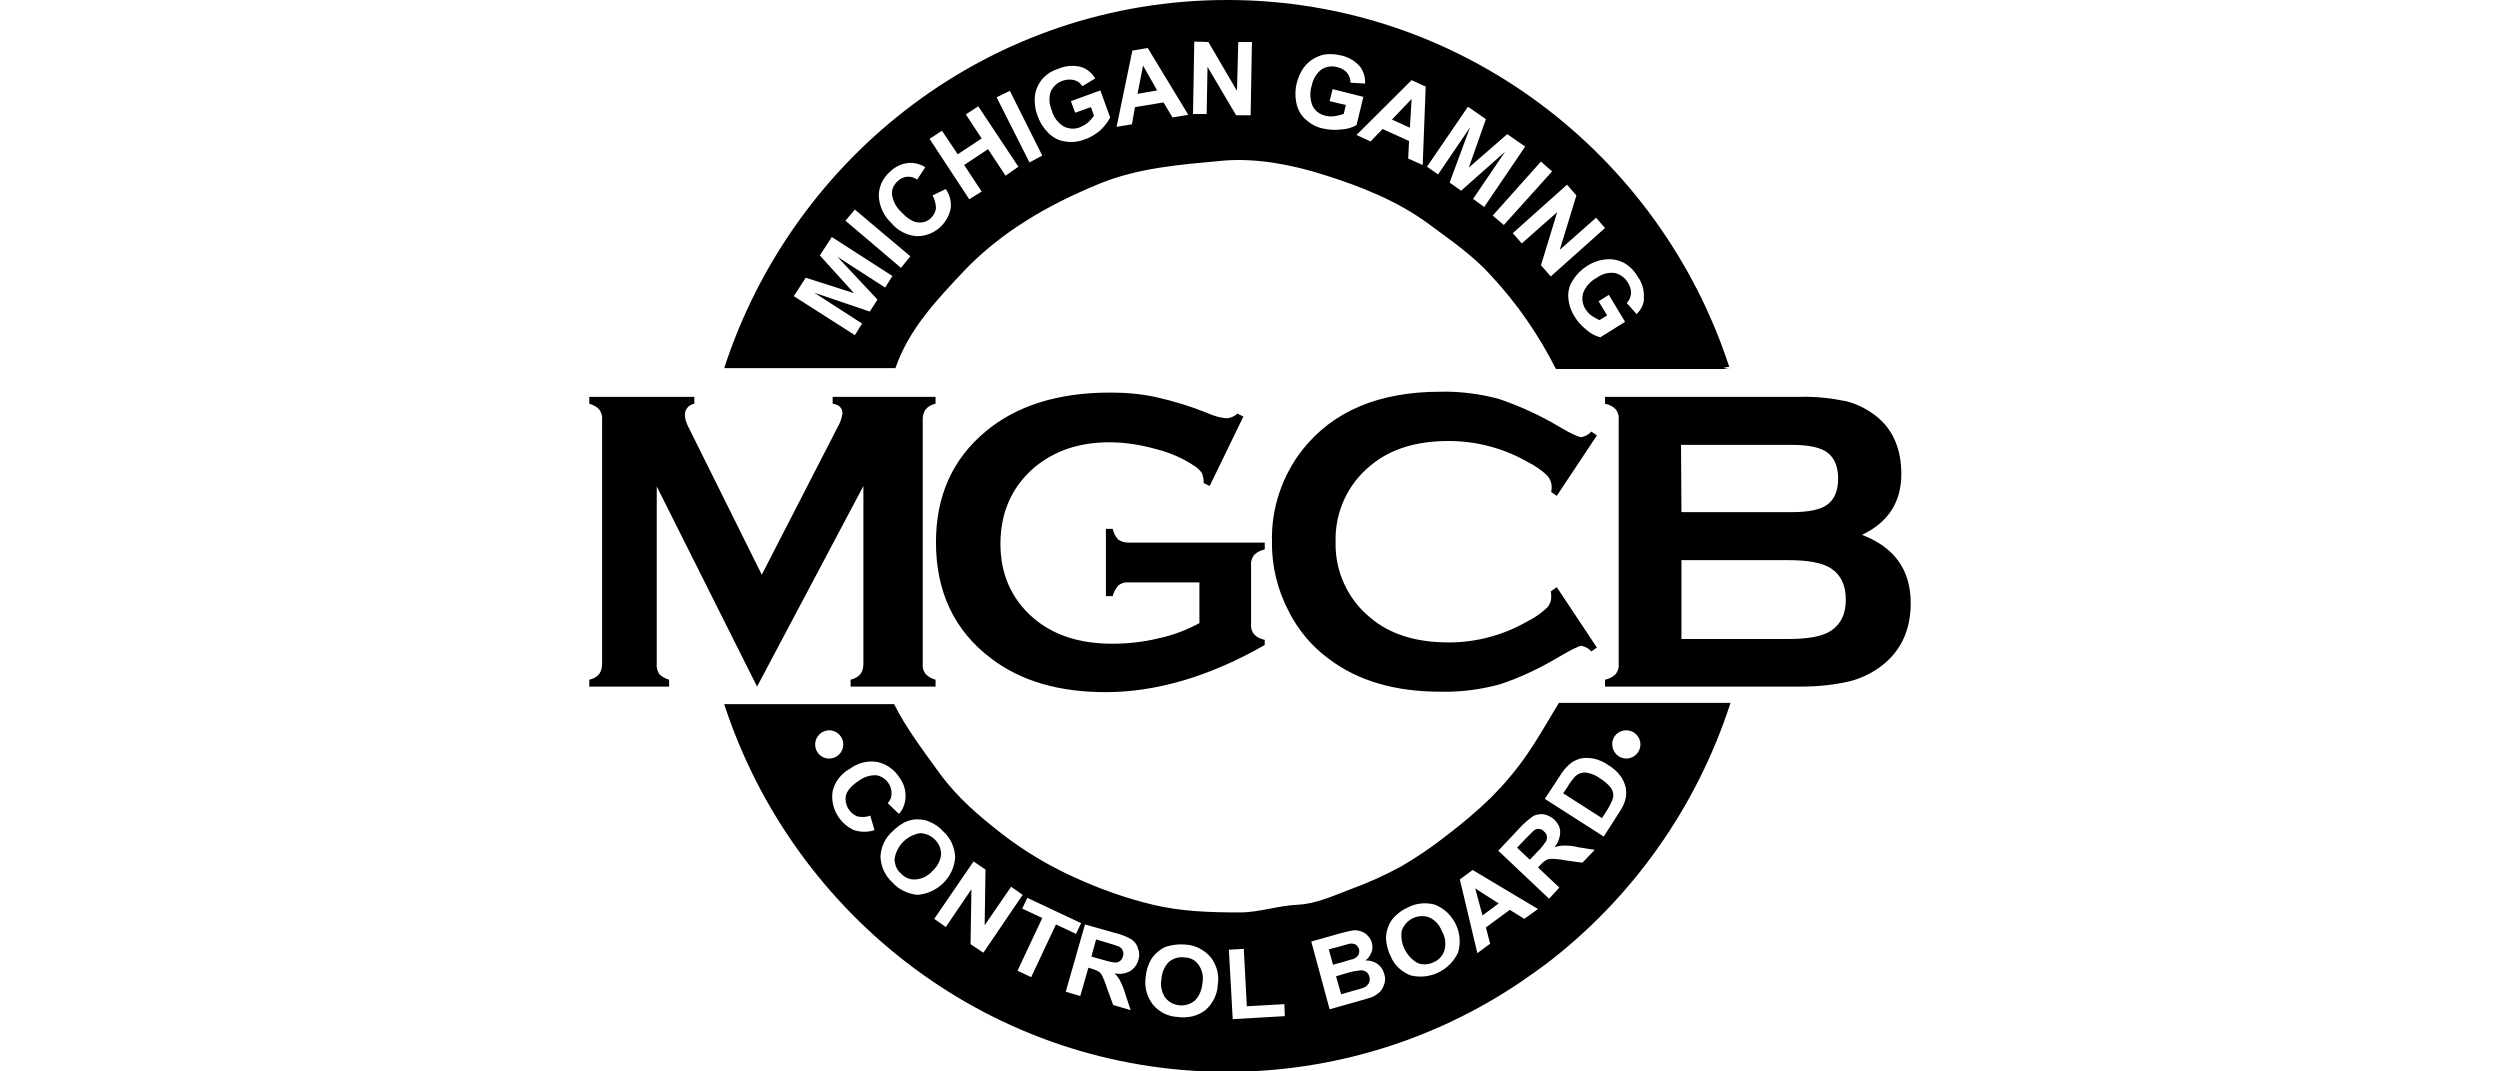 <svg width="140" height="60" viewBox="0 0 140 60" fill="none" xmlns="http://www.w3.org/2000/svg">
<g clip-path="url(#clip0_1_733)">
<path d="M42.396 38.448L36.778 27.24V37.2C36.754 37.392 36.825 37.608 36.921 37.752C37.065 37.896 37.28 38.016 37.471 38.064V38.448H33V38.064C33.215 38.016 33.407 37.92 33.55 37.752C33.669 37.584 33.717 37.392 33.717 37.2V23.472C33.741 23.28 33.669 23.088 33.55 22.92C33.407 22.776 33.191 22.656 33 22.608V22.224H38.882V22.608C38.571 22.656 38.332 22.944 38.356 23.256C38.356 23.448 38.428 23.64 38.499 23.808L42.66 32.184L46.891 23.952C47.035 23.712 47.13 23.448 47.178 23.16C47.178 22.848 46.987 22.656 46.628 22.608V22.224H52.391V22.608C52.175 22.656 51.984 22.752 51.841 22.92C51.721 23.088 51.673 23.28 51.673 23.472V37.2C51.649 37.392 51.721 37.608 51.841 37.752C51.984 37.896 52.199 38.016 52.391 38.064V38.448H47.633V38.064C47.848 38.016 48.039 37.92 48.183 37.752C48.302 37.584 48.35 37.392 48.35 37.176V27.216L42.396 38.448ZM67.167 32.616H63.174C62.983 32.592 62.791 32.664 62.624 32.784C62.48 32.952 62.361 33.168 62.313 33.384H61.931V29.616H62.313C62.361 29.832 62.456 30.048 62.624 30.216C62.791 30.336 62.983 30.384 63.174 30.384H70.825V30.768C70.61 30.816 70.394 30.912 70.227 31.08C70.108 31.248 70.036 31.44 70.06 31.632V34.968C70.036 35.16 70.108 35.376 70.227 35.52C70.394 35.688 70.586 35.784 70.825 35.832V36.12C67.764 37.872 64.776 38.76 61.907 38.76C59.3 38.76 57.172 38.136 55.523 36.888C53.443 35.328 52.414 33.144 52.414 30.36C52.414 27.768 53.347 25.704 55.188 24.168C56.933 22.704 59.277 21.984 62.17 21.984C63.054 21.984 63.915 22.056 64.776 22.248C65.732 22.464 66.665 22.752 67.573 23.112C67.932 23.28 68.314 23.4 68.721 23.424C68.936 23.4 69.151 23.304 69.295 23.16L69.629 23.328L67.741 27.216L67.406 27.048C67.406 26.856 67.382 26.664 67.31 26.496C67.191 26.328 67.047 26.184 66.88 26.088C66.234 25.656 65.517 25.344 64.752 25.152C63.891 24.912 63.007 24.768 62.122 24.768C60.424 24.768 59.038 25.248 57.914 26.184C56.67 27.264 56.025 28.68 56.025 30.456C56.025 32.16 56.647 33.552 57.866 34.608C58.99 35.568 60.448 36.048 62.289 36.048C63.174 36.048 64.058 35.952 64.919 35.736C65.708 35.568 66.449 35.28 67.167 34.896V32.616ZM87.179 32.88L89.427 36.264L89.116 36.48C88.972 36.312 88.781 36.216 88.566 36.168C88.422 36.168 88.04 36.36 87.37 36.744C86.294 37.392 85.147 37.944 83.975 38.328C82.899 38.616 81.799 38.76 80.676 38.736C78.141 38.736 76.061 38.136 74.435 36.912C73.479 36.216 72.714 35.304 72.188 34.272C71.542 33.048 71.207 31.704 71.231 30.312C71.183 28.464 71.805 26.64 72.929 25.2C74.65 23.016 77.233 21.936 80.676 21.936C81.775 21.912 82.875 22.056 83.951 22.344C85.147 22.752 86.294 23.28 87.37 23.928C88.016 24.312 88.422 24.48 88.566 24.48C88.781 24.432 88.972 24.336 89.116 24.168L89.427 24.384L87.179 27.768L86.868 27.552C86.892 27.456 86.892 27.336 86.892 27.24C86.892 27 86.772 26.76 86.605 26.592C86.294 26.304 85.936 26.064 85.553 25.872C84.214 25.104 82.684 24.696 81.13 24.696C79.289 24.696 77.83 25.152 76.731 26.088C75.463 27.12 74.746 28.704 74.794 30.336C74.746 31.968 75.463 33.552 76.731 34.584C77.83 35.52 79.289 35.976 81.13 35.976C82.684 35.976 84.19 35.568 85.529 34.8C85.912 34.608 86.27 34.368 86.581 34.08C86.772 33.912 86.868 33.672 86.868 33.432C86.868 33.336 86.868 33.216 86.844 33.12L87.179 32.88ZM104.274 29.952C106.091 30.648 107 31.92 107 33.768C107 35.256 106.474 36.408 105.422 37.248C104.872 37.68 104.226 37.992 103.557 38.16C102.696 38.352 101.812 38.448 100.927 38.448H89.881V38.064C90.096 38.016 90.311 37.92 90.478 37.752C90.598 37.584 90.67 37.392 90.646 37.2V23.472C90.67 23.28 90.598 23.064 90.478 22.92C90.311 22.752 90.12 22.656 89.881 22.608V22.224H100.831C101.692 22.2 102.529 22.296 103.366 22.464C103.963 22.608 104.537 22.896 105.039 23.28C105.996 24.024 106.474 25.128 106.474 26.544C106.474 28.128 105.733 29.256 104.274 29.952ZM94.161 28.68H100.353C101.286 28.68 101.955 28.536 102.314 28.272C102.744 27.96 102.935 27.456 102.935 26.808C102.935 26.16 102.744 25.656 102.338 25.344C101.955 25.056 101.286 24.912 100.329 24.912H94.137L94.161 28.68ZM94.161 35.784H100.138C101.262 35.784 102.051 35.64 102.529 35.328C103.079 34.968 103.366 34.392 103.366 33.576C103.366 32.76 103.079 32.184 102.529 31.824C102.051 31.512 101.238 31.368 100.138 31.368H94.161V35.784ZM51.53 46.656C50.789 46.776 50.215 47.352 50.095 48.096C50.095 48.408 50.215 48.72 50.454 48.912C50.669 49.152 50.956 49.272 51.267 49.248C51.626 49.224 51.984 49.056 52.223 48.768C52.486 48.528 52.678 48.192 52.702 47.832C52.702 47.208 52.175 46.68 51.53 46.656ZM62.624 52.992C62.552 52.968 62.361 52.896 62.026 52.8L61.381 52.608L61.118 53.568L61.715 53.736C61.954 53.808 62.194 53.88 62.456 53.904C62.672 53.904 62.839 53.76 62.887 53.544C62.935 53.424 62.911 53.304 62.863 53.208C62.839 53.136 62.743 53.04 62.624 52.992ZM66.33 53.616C66.019 53.568 65.708 53.664 65.469 53.856C65.206 54.12 65.063 54.456 65.039 54.84C64.967 55.2 65.063 55.584 65.254 55.872C65.66 56.376 66.402 56.448 66.904 56.04C67.167 55.776 67.31 55.416 67.334 55.056C67.406 54.696 67.334 54.336 67.119 54.024C66.928 53.76 66.641 53.616 66.33 53.616ZM96.91 39.36H87.299C86.629 40.464 86.103 41.4 85.505 42.264C84.908 43.128 84.238 43.92 83.497 44.664C82.708 45.432 81.847 46.152 80.963 46.824C80.174 47.448 79.313 48.024 78.452 48.528C77.52 49.032 76.563 49.464 75.559 49.824C74.626 50.184 73.67 50.616 72.69 50.664C71.566 50.712 70.514 51.096 69.438 51.096C67.812 51.096 66.139 51.048 64.561 50.664C63.054 50.304 61.572 49.776 60.161 49.128C58.727 48.48 57.364 47.664 56.12 46.704C54.829 45.696 53.634 44.688 52.63 43.32C51.697 42.024 50.741 40.776 50.071 39.432H40.555C44.453 51.384 55.594 60.024 68.721 60.024C74.579 60.024 80.317 58.272 85.171 54.984C85.625 54.672 86.103 54.336 86.557 54C91.411 50.304 95.021 45.192 96.91 39.36ZM45.648 41.688C45.648 41.256 46.007 40.896 46.437 40.896C46.867 40.896 47.226 41.256 47.226 41.688C47.226 42.12 46.867 42.48 46.437 42.48C45.983 42.48 45.648 42.12 45.648 41.688ZM47.537 45.336C47.657 45.504 47.824 45.648 48.015 45.72C48.254 45.768 48.517 45.768 48.733 45.672L48.972 46.488C48.613 46.608 48.206 46.608 47.824 46.488C46.987 46.104 46.485 45.216 46.628 44.304C46.748 43.776 47.107 43.32 47.585 43.056C48.039 42.72 48.589 42.576 49.139 42.672C49.665 42.792 50.095 43.104 50.382 43.56C50.645 43.92 50.765 44.376 50.693 44.832C50.645 45.12 50.526 45.384 50.334 45.576L49.713 44.976C49.856 44.832 49.928 44.64 49.928 44.448C49.928 44.232 49.88 44.04 49.761 43.872C49.617 43.632 49.354 43.464 49.091 43.416C48.733 43.392 48.374 43.512 48.087 43.728C47.681 43.992 47.441 44.28 47.37 44.544C47.322 44.808 47.37 45.096 47.537 45.336ZM49.976 49.416C49.569 49.056 49.33 48.528 49.306 47.976C49.33 47.424 49.569 46.92 49.976 46.56C50.215 46.32 50.502 46.104 50.813 45.984C51.028 45.912 51.243 45.864 51.458 45.888C51.673 45.888 51.889 45.936 52.08 46.032C52.367 46.152 52.606 46.32 52.821 46.56C53.227 46.92 53.467 47.448 53.49 48C53.419 49.128 52.51 50.016 51.386 50.112C50.86 50.064 50.334 49.824 49.976 49.416ZM54.351 52.872L54.399 49.8L52.965 51.912L52.319 51.456L54.519 48.24L55.188 48.696L55.14 51.816L56.623 49.656L57.268 50.112L55.069 53.352L54.351 52.872ZM57.746 54.72L56.981 54.36L58.368 51.408L57.244 50.88L57.531 50.28L60.544 51.696L60.257 52.296L59.133 51.768L57.746 54.72ZM63.748 53.76C63.676 54.024 63.509 54.24 63.293 54.384C63.007 54.528 62.696 54.576 62.409 54.504C62.552 54.648 62.672 54.792 62.743 54.96C62.863 55.2 62.959 55.44 63.03 55.704L63.317 56.568L62.337 56.28L61.978 55.296C61.907 55.056 61.811 54.84 61.715 54.624C61.667 54.528 61.596 54.456 61.524 54.408C61.404 54.336 61.261 54.288 61.118 54.24L60.95 54.192L60.496 55.776L59.683 55.536L60.759 51.768L62.456 52.248C62.767 52.32 63.078 52.44 63.365 52.608C63.532 52.728 63.676 52.896 63.724 53.112C63.819 53.328 63.819 53.544 63.748 53.76ZM68.195 55.152C68.171 55.704 67.908 56.208 67.501 56.568C67.071 56.904 66.521 57.024 65.971 56.952C65.421 56.928 64.919 56.688 64.561 56.256C64.226 55.824 64.082 55.272 64.154 54.744C64.178 54.408 64.274 54.072 64.441 53.76C64.561 53.568 64.704 53.4 64.895 53.256C65.063 53.112 65.254 53.016 65.469 52.968C65.756 52.896 66.067 52.872 66.378 52.896C66.928 52.92 67.43 53.184 67.788 53.592C68.147 54.048 68.29 54.624 68.195 55.152ZM69.032 57.072L68.817 53.184L69.653 53.136L69.821 56.352L71.925 56.232L71.949 56.904L69.032 57.072ZM91.076 40.896C91.507 40.896 91.865 41.256 91.865 41.688C91.865 42.12 91.507 42.48 91.076 42.48C90.646 42.48 90.287 42.12 90.287 41.688C90.263 41.256 90.622 40.896 91.076 40.896C91.052 40.896 91.052 40.896 91.076 40.896ZM87.346 43.464C87.49 43.224 87.657 43.008 87.849 42.84C88.016 42.672 88.255 42.552 88.494 42.48C88.733 42.432 88.996 42.432 89.235 42.48C89.546 42.552 89.833 42.672 90.096 42.864C90.335 43.008 90.55 43.2 90.718 43.416C90.885 43.632 91.004 43.896 91.052 44.16C91.076 44.376 91.076 44.616 91.004 44.832C90.933 45.072 90.813 45.288 90.67 45.504L89.809 46.848L86.51 44.736L87.346 43.464ZM77.543 55.032C77.496 55.2 77.424 55.368 77.304 55.512C77.161 55.656 76.993 55.776 76.802 55.848C76.659 55.896 76.348 55.992 75.822 56.136L74.459 56.52L73.431 52.728L75.033 52.272C75.272 52.2 75.511 52.152 75.75 52.104C75.918 52.08 76.061 52.104 76.204 52.152C76.348 52.2 76.491 52.272 76.587 52.392C76.707 52.512 76.778 52.632 76.826 52.8C76.874 52.968 76.874 53.16 76.802 53.328C76.731 53.496 76.635 53.664 76.468 53.784C76.707 53.784 76.922 53.832 77.137 53.976C77.304 54.096 77.448 54.288 77.496 54.48C77.567 54.672 77.591 54.84 77.543 55.032ZM81.656 53.328C81.202 54.336 80.078 54.888 79.002 54.624C78.5 54.432 78.07 54.048 77.878 53.544C77.711 53.232 77.639 52.896 77.615 52.56C77.615 52.344 77.663 52.104 77.735 51.912C77.806 51.696 77.926 51.528 78.07 51.36C78.285 51.144 78.524 50.952 78.811 50.832C79.289 50.568 79.863 50.52 80.365 50.664C81.417 51.096 81.967 52.248 81.656 53.328ZM85.362 51.456L84.549 50.952L83.21 51.936L83.449 52.848L82.732 53.376L81.751 49.248L82.469 48.72L86.127 50.904L85.362 51.456ZM88.614 48.312L87.585 48.168C87.346 48.12 87.107 48.096 86.868 48.096C86.772 48.096 86.653 48.12 86.581 48.168C86.462 48.24 86.342 48.336 86.246 48.456L86.127 48.576L87.323 49.704L86.749 50.328L83.903 47.64L85.123 46.344C85.338 46.104 85.601 45.888 85.864 45.696C86.055 45.6 86.27 45.576 86.462 45.6C86.677 45.648 86.868 45.744 87.035 45.888C87.227 46.08 87.37 46.32 87.37 46.584C87.37 46.896 87.251 47.184 87.059 47.448C87.227 47.376 87.418 47.352 87.609 47.352C87.872 47.352 88.135 47.376 88.398 47.448L89.307 47.592L88.614 48.312ZM86.462 46.56C86.39 46.464 86.27 46.416 86.151 46.416C86.031 46.416 85.936 46.464 85.84 46.56C85.792 46.608 85.649 46.752 85.41 46.992L84.955 47.472L85.673 48.144L86.103 47.688C86.294 47.52 86.438 47.304 86.581 47.112C86.629 47.016 86.629 46.92 86.629 46.824C86.605 46.728 86.557 46.632 86.462 46.56ZM78.954 7.152L79.05 5.544L77.95 6.696L78.954 7.152ZM63.7 5.256L64.8 5.064L64.011 3.672L63.7 5.256ZM90.287 44.808C90.335 44.688 90.359 44.568 90.335 44.424C90.311 44.28 90.239 44.136 90.144 44.04C89.976 43.848 89.785 43.704 89.594 43.584C89.403 43.44 89.187 43.344 88.972 43.296C88.829 43.248 88.661 43.248 88.518 43.296C88.374 43.344 88.255 43.416 88.159 43.536C88.016 43.704 87.872 43.896 87.753 44.112L87.538 44.424L89.713 45.816L90.048 45.288C90.144 45.12 90.216 44.976 90.287 44.808ZM68.721 0C55.571 0 44.453 8.64 40.555 20.616H50.143C50.908 18.408 52.462 16.8 53.921 15.24C56.025 13.008 58.679 11.472 61.548 10.296C63.772 9.384 66.139 9.216 68.458 9C70.323 8.832 72.331 9.216 74.148 9.792C76.204 10.44 78.285 11.256 80.054 12.576C81.249 13.464 82.517 14.328 83.497 15.432C84.955 16.992 86.175 18.768 87.131 20.664H96.886C96.743 20.664 96.504 20.616 96.552 20.592C96.647 20.568 96.743 20.544 96.838 20.544C92.941 8.616 81.823 0 68.721 0ZM49.569 16.104L46.891 14.376L49.139 16.776L48.709 17.448L45.6 16.392L48.278 18.12L47.872 18.768L44.453 16.584L45.122 15.552L47.824 16.416L45.911 14.304L46.581 13.272L49.976 15.456L49.569 16.104ZM50.454 15L47.346 12.36L47.872 11.736L50.98 14.352L50.454 15ZM53.227 11.736C53.012 12.624 52.223 13.248 51.315 13.224C50.765 13.176 50.263 12.912 49.904 12.48C49.498 12.096 49.235 11.544 49.211 10.968C49.211 10.44 49.45 9.96 49.832 9.624C50.143 9.312 50.574 9.12 51.004 9.12C51.291 9.12 51.578 9.216 51.817 9.36L51.362 10.056C51.028 9.816 50.574 9.84 50.263 10.152C50.047 10.344 49.928 10.608 49.952 10.896C50 11.256 50.191 11.616 50.454 11.856C50.813 12.24 51.123 12.432 51.41 12.456C51.673 12.48 51.96 12.408 52.151 12.192C52.295 12.048 52.391 11.856 52.414 11.664C52.414 11.424 52.343 11.16 52.223 10.944L52.965 10.584C53.204 10.944 53.299 11.352 53.227 11.736ZM56.312 9.84L55.331 8.352L53.993 9.24L54.973 10.728L54.279 11.16L52.056 7.776L52.749 7.32L53.634 8.64L54.973 7.752L54.088 6.408L54.782 5.952L57.029 9.336L56.312 9.84ZM57.651 9.096L55.81 5.448L56.551 5.088L58.368 8.712L57.651 9.096ZM61.62 7.296C61.357 7.512 61.07 7.704 60.759 7.8C60.4 7.944 60.018 7.992 59.635 7.92C59.277 7.872 58.966 7.704 58.703 7.44C58.44 7.176 58.225 6.84 58.105 6.48C57.962 6.12 57.914 5.712 57.962 5.328C58.009 4.968 58.177 4.632 58.44 4.344C58.679 4.104 58.966 3.936 59.3 3.84C59.683 3.672 60.113 3.648 60.52 3.744C60.855 3.84 61.142 4.08 61.333 4.392L60.615 4.824C60.496 4.656 60.352 4.536 60.161 4.488C59.97 4.44 59.755 4.44 59.54 4.512C59.229 4.608 58.99 4.824 58.846 5.112C58.727 5.448 58.751 5.832 58.894 6.168C58.99 6.552 59.229 6.864 59.563 7.08C59.85 7.224 60.185 7.248 60.472 7.128C60.639 7.056 60.783 6.984 60.926 6.864C61.046 6.744 61.165 6.624 61.261 6.48L61.094 6L60.209 6.312L59.97 5.664L61.62 5.064L62.17 6.576C62.026 6.864 61.835 7.08 61.62 7.296ZM65.66 6.576L65.158 5.736L63.556 6L63.389 6.96L62.528 7.104L63.413 2.832L64.274 2.688L66.545 6.432L65.66 6.576ZM70.036 6.456H69.223L67.621 3.744L67.573 6.384H66.808L66.88 2.328L67.669 2.352L69.271 5.088L69.343 2.352H70.108L70.036 6.456ZM75.105 7.248C74.77 7.296 74.435 7.272 74.1 7.2C73.718 7.128 73.383 6.936 73.096 6.672C72.833 6.432 72.666 6.12 72.594 5.76C72.522 5.4 72.522 5.016 72.618 4.656C72.714 4.272 72.881 3.912 73.144 3.624C73.383 3.36 73.718 3.168 74.077 3.072C74.411 3 74.746 3.024 75.057 3.096C75.463 3.168 75.846 3.384 76.133 3.696C76.348 3.96 76.468 4.32 76.444 4.68L75.631 4.632C75.631 4.44 75.559 4.224 75.439 4.08C75.296 3.912 75.105 3.816 74.913 3.768C74.603 3.672 74.268 3.72 74.005 3.888C73.718 4.104 73.527 4.44 73.455 4.8C73.335 5.16 73.359 5.568 73.503 5.928C73.646 6.216 73.909 6.408 74.22 6.48C74.387 6.528 74.579 6.528 74.746 6.504C74.913 6.48 75.081 6.432 75.248 6.384L75.368 5.88L74.459 5.664L74.626 4.992L76.348 5.424L75.965 7.008C75.702 7.152 75.439 7.224 75.153 7.248H75.105ZM79.671 9.24L78.859 8.88L78.906 7.896L77.424 7.224L76.754 7.92L75.965 7.56L79.05 4.488L79.839 4.848L79.671 9.24ZM83.114 11.592L82.493 11.136L84.286 8.496L81.823 10.68L81.178 10.224L82.325 7.128L80.532 9.768L79.91 9.336L82.206 5.976L83.21 6.672L82.254 9.384L84.406 7.512L85.41 8.208L83.114 11.592ZM83.593 12.072L86.294 9.048L86.916 9.6L84.214 12.6L83.593 12.072ZM86.844 15.48L86.294 14.856L87.203 11.88L85.218 13.632L84.716 13.056L87.753 10.344L88.279 10.944L87.346 13.992L89.379 12.192L89.881 12.768L86.844 15.48ZM91.65 17.592L91.1 16.968C91.244 16.824 91.315 16.632 91.339 16.44C91.339 16.224 91.291 16.032 91.172 15.84C91.004 15.552 90.742 15.36 90.431 15.288C90.072 15.24 89.713 15.336 89.427 15.552C89.092 15.72 88.805 16.032 88.661 16.392C88.566 16.704 88.614 17.04 88.781 17.304C88.877 17.448 88.996 17.592 89.14 17.688C89.283 17.784 89.427 17.856 89.57 17.928L90 17.664L89.522 16.872L90.096 16.512L91.004 18.024L89.618 18.888C89.331 18.816 89.068 18.672 88.853 18.48C88.59 18.264 88.351 18.024 88.183 17.736C87.968 17.4 87.849 17.04 87.825 16.656C87.801 16.296 87.896 15.936 88.112 15.648C88.303 15.336 88.59 15.072 88.9 14.88C89.235 14.664 89.618 14.544 90 14.52C90.383 14.496 90.742 14.592 91.052 14.784C91.339 14.976 91.554 15.216 91.722 15.504C91.961 15.84 92.081 16.248 92.056 16.68C92.081 16.992 91.913 17.328 91.65 17.592ZM83.927 50.592L82.612 49.752L83.019 51.264L83.927 50.592ZM75.774 53.712C75.894 53.664 75.989 53.592 76.061 53.496C76.109 53.4 76.133 53.28 76.109 53.16C76.085 53.064 76.013 52.968 75.918 52.896C75.822 52.848 75.702 52.824 75.583 52.848C75.511 52.872 75.272 52.92 74.889 53.04L74.411 53.16L74.65 54.024L75.176 53.88C75.511 53.784 75.702 53.712 75.774 53.712ZM76.515 54.432C76.42 54.36 76.324 54.336 76.204 54.336C75.965 54.36 75.702 54.408 75.463 54.48L74.818 54.672L75.105 55.68L75.846 55.464C76.037 55.416 76.228 55.368 76.396 55.296C76.515 55.248 76.587 55.152 76.659 55.056C76.707 54.936 76.731 54.816 76.683 54.696C76.659 54.576 76.587 54.48 76.515 54.432ZM80.006 51.36C79.385 51.168 78.739 51.48 78.5 52.104C78.38 52.824 78.739 53.568 79.385 53.928C79.671 54.048 80.006 54.024 80.293 53.88C80.58 53.76 80.795 53.52 80.891 53.208C80.986 52.848 80.939 52.464 80.747 52.152C80.604 51.768 80.341 51.504 80.006 51.36Z" fill="black"/>
</g>
<defs>
<clipPath id="clip0_1_733">
<rect width="74" height="60" fill="white" transform="translate(33)"/>
</clipPath>
</defs>
</svg>
